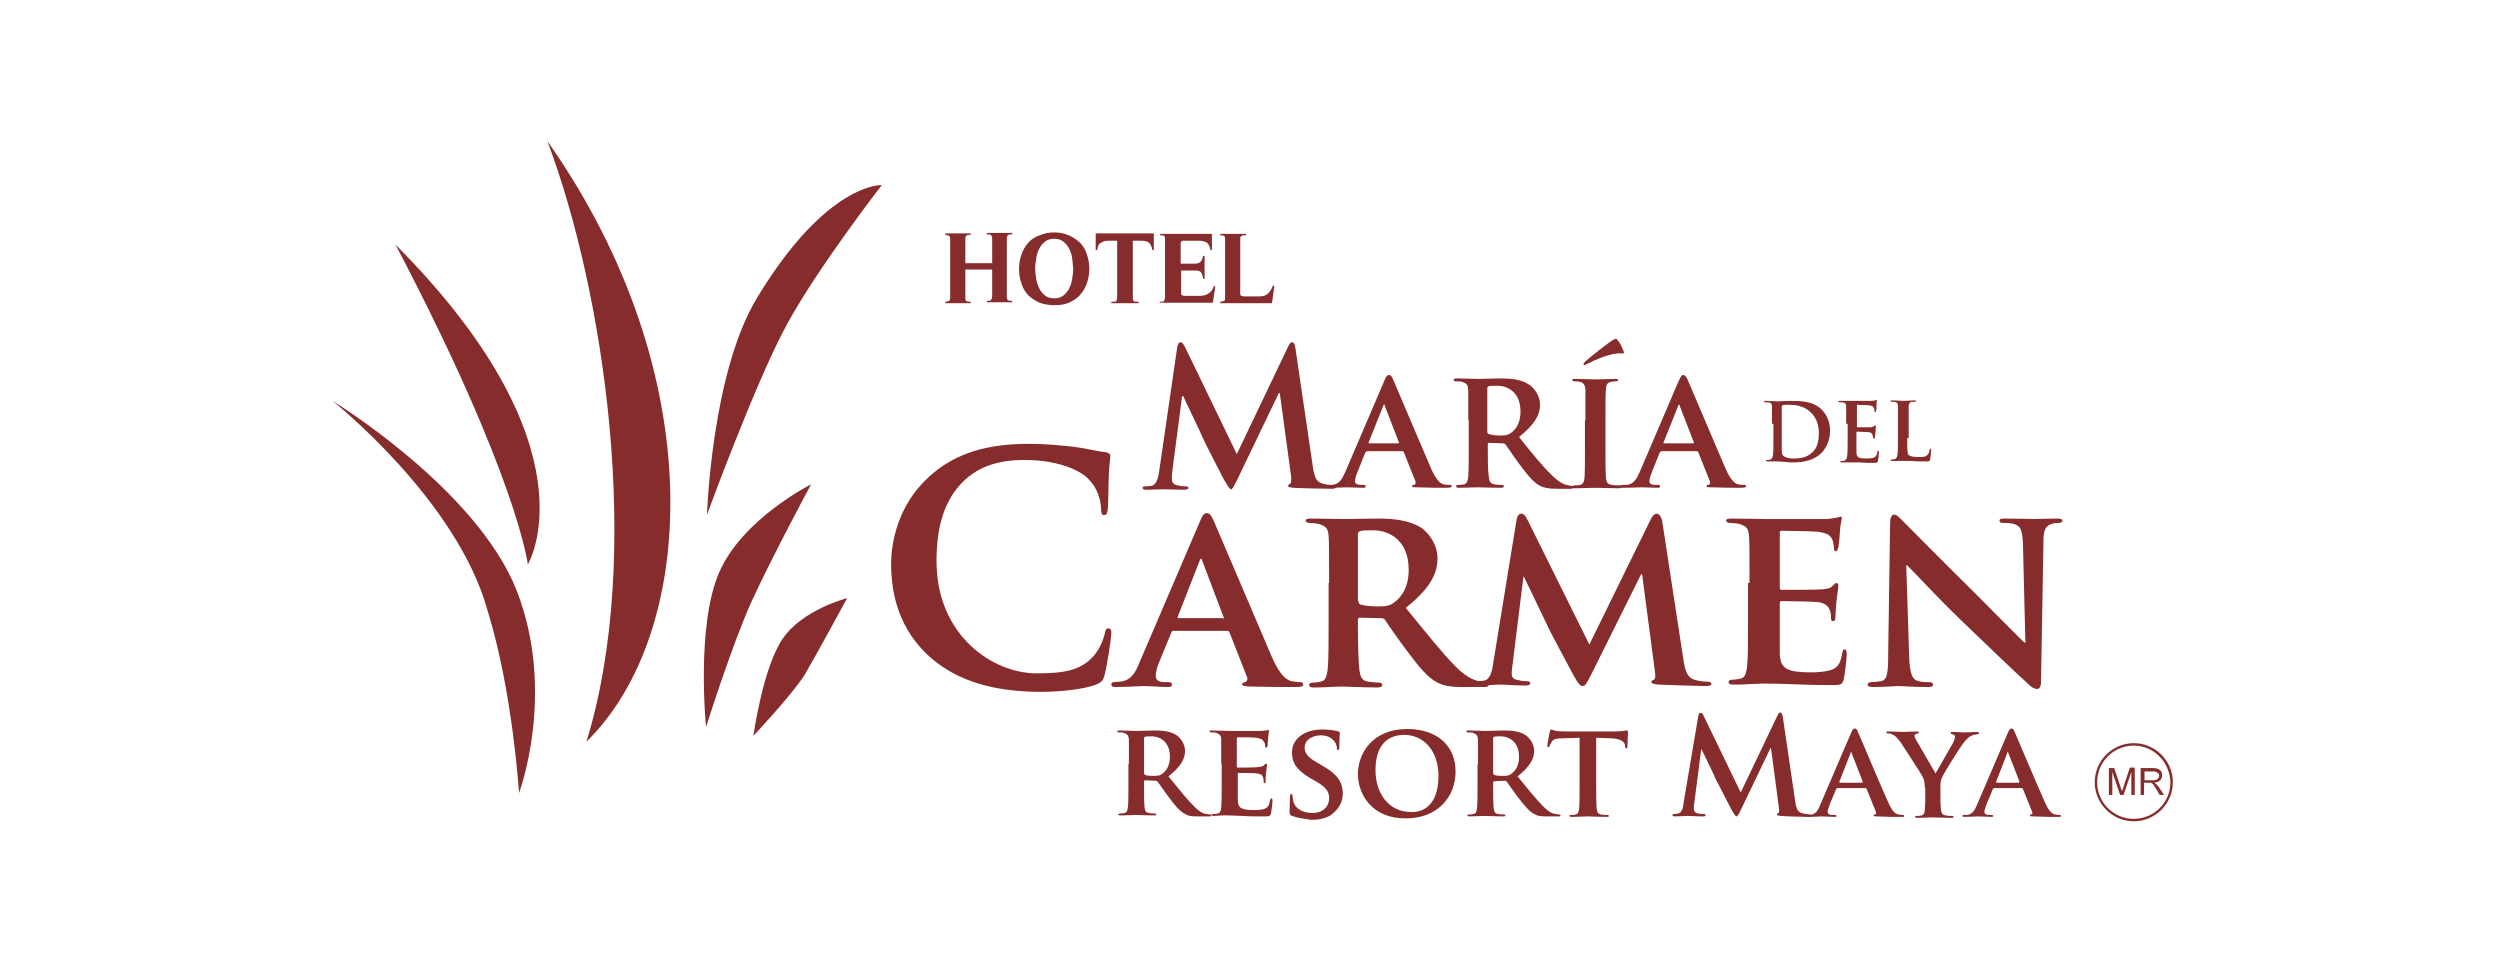 <?xml version="1.0" encoding="utf-8"?>
<!-- Generator: Adobe Illustrator 26.0.0, SVG Export Plug-In . SVG Version: 6.00 Build 0)  -->
<svg version="1.1" id="Capa_1" xmlns="http://www.w3.org/2000/svg" xmlns:xlink="http://www.w3.org/1999/xlink" x="0px" y="0px"
	 viewBox="0 0 512 200" style="enable-background:new 0 0 512 200;" xml:space="preserve">
<style type="text/css">
	.st0{fill:#862C2C;}
</style>
<g>
	<g>
		<path class="st0" d="M193.6,47.8h5.2v0.3c-0.2,0-0.3,0-0.5,0c-0.1,0-0.2,0.1-0.3,0.1c-0.1,0.1-0.1,0.1-0.2,0.2
			c0,0.1-0.1,0.3-0.1,0.5v5h5.5v-5c0-0.2,0-0.4-0.1-0.5c0-0.1-0.1-0.2-0.2-0.3c-0.1-0.1-0.2-0.1-0.3-0.1c-0.1,0-0.3,0-0.5,0v-0.3
			h5.2v0.3c-0.2,0-0.3,0-0.5,0c-0.1,0-0.2,0.1-0.3,0.1c-0.1,0.1-0.1,0.1-0.2,0.2c0,0.1-0.1,0.3-0.1,0.5v12c0,0.2,0,0.4,0.1,0.5
			c0,0.1,0.1,0.2,0.2,0.2c0.1,0.1,0.2,0.1,0.3,0.1c0.1,0,0.3,0,0.5,0v0.3h-5.2v-0.3c0.2,0,0.3,0,0.5,0c0.1,0,0.2,0,0.3-0.1
			c0.1-0.1,0.1-0.1,0.2-0.3c0-0.1,0.1-0.3,0.1-0.5v-5.5h-5.5V61c0,0.2,0,0.4,0.1,0.5c0.1,0.1,0.1,0.2,0.2,0.2c0.1,0,0.2,0.1,0.3,0.1
			c0.1,0,0.3,0,0.5,0v0.3h-5.2v-0.3c0.4,0,0.6-0.1,0.8-0.2c0.1-0.1,0.2-0.3,0.2-0.7V49c0-0.4-0.1-0.6-0.2-0.7
			c-0.2-0.1-0.4-0.1-0.8-0.2V47.8z"/>
		<path class="st0" d="M222.6,58c-0.3,0.9-0.8,1.7-1.4,2.4c-0.6,0.7-1.4,1.2-2.3,1.6c-0.9,0.4-1.9,0.5-3,0.5c-1.1,0-2.1-0.2-3-0.5
			c-0.9-0.4-1.6-0.9-2.3-1.5c-0.6-0.7-1.1-1.4-1.4-2.4c-0.3-0.9-0.5-1.9-0.5-3c0-1.1,0.2-2.1,0.5-3c0.3-0.9,0.8-1.7,1.4-2.4
			c0.6-0.7,1.4-1.2,2.3-1.5c0.9-0.4,1.9-0.6,3-0.6c1.1,0,2.1,0.2,3,0.6c0.9,0.4,1.6,0.9,2.3,1.5c0.6,0.7,1.1,1.4,1.4,2.4
			c0.3,0.9,0.5,1.9,0.5,3C223.1,56.1,222.9,57.1,222.6,58 M219.6,53c-0.1-0.7-0.3-1.4-0.6-2c-0.3-0.6-0.7-1.1-1.2-1.5
			c-0.5-0.4-1.1-0.6-1.9-0.6c-0.8,0-1.4,0.2-1.9,0.6c-0.5,0.4-0.9,0.9-1.2,1.5c-0.3,0.6-0.5,1.2-0.6,2c-0.1,0.7-0.2,1.4-0.2,2
			c0,0.6,0.1,1.3,0.2,2c0.1,0.7,0.3,1.3,0.6,2c0.3,0.6,0.7,1.1,1.2,1.5c0.5,0.4,1.1,0.6,1.9,0.6c0.8,0,1.4-0.2,1.9-0.6
			c0.5-0.4,0.9-0.9,1.2-1.5c0.3-0.6,0.5-1.3,0.6-2c0.1-0.7,0.2-1.4,0.2-2C219.7,54.4,219.7,53.7,219.6,53"/>
		<path class="st0" d="M233,62.1h-5.4v-0.3c0.2,0,0.3,0,0.5,0c0.1,0,0.3,0,0.4-0.1c0.1,0,0.2-0.1,0.2-0.3c0-0.1,0.1-0.3,0.1-0.5
			V49.3c-0.5,0-0.9,0-1.4,0c-0.5,0-0.9,0-1.2,0.1c-0.4,0.1-0.7,0.3-1,0.5c-0.3,0.3-0.4,0.7-0.5,1.3h-0.3l0-3.4h11.9l0,3.4h-0.3
			c-0.1-0.6-0.3-1-0.5-1.3c-0.3-0.3-0.6-0.5-0.9-0.5c-0.4-0.1-0.8-0.1-1.2-0.1c-0.4,0-0.9,0-1.4,0V61c0,0.2,0,0.4,0.1,0.5
			c0,0.1,0.1,0.2,0.2,0.2c0.1,0.1,0.2,0.1,0.4,0.1c0.1,0,0.3,0,0.5,0V62.1z"/>
		<path class="st0" d="M237.5,62.1v-0.3c0.2,0,0.3,0,0.5,0c0.1,0,0.2-0.1,0.3-0.1c0.1,0,0.1-0.1,0.2-0.3c0-0.1,0.1-0.3,0.1-0.5V49
			c0-0.4-0.1-0.6-0.2-0.7c-0.2-0.1-0.4-0.1-0.8-0.1v-0.3h10.6l0,3.3h-0.3c-0.1-0.7-0.4-1.2-0.7-1.5c-0.4-0.2-0.9-0.4-1.6-0.4h-3.1
			c-0.3,0-0.4,0-0.5,0.1c-0.1,0-0.2,0.2-0.2,0.5V54h2.8c0.6,0,1-0.1,1.3-0.4c0.2-0.2,0.4-0.7,0.5-1.2h0.3v4.7h-0.3
			c-0.1-0.6-0.2-1-0.4-1.3c-0.2-0.3-0.7-0.4-1.3-0.4h-2.8v4.6c0,0.3,0.1,0.5,0.3,0.5c0.2,0.1,0.4,0.1,0.7,0.1h2.8
			c0.8,0,1.4-0.2,1.8-0.5c0.5-0.3,0.9-0.8,1.1-1.5h0.3l-0.5,3.4H237.5z"/>
		<path class="st0" d="M261,58.5l-0.5,3.6h-10.6v-0.3c0.4,0,0.6-0.1,0.8-0.2c0.2-0.1,0.2-0.3,0.2-0.7V49c0-0.4-0.1-0.6-0.2-0.7
			c-0.2-0.1-0.4-0.1-0.8-0.1v-0.3h5.3v0.3c-0.2,0-0.4,0-0.5,0c-0.1,0-0.3,0-0.4,0.1c-0.1,0.1-0.2,0.1-0.2,0.2
			c-0.1,0.1-0.1,0.3-0.1,0.5v11.1c0,0.3,0.1,0.5,0.3,0.5c0.2,0.1,0.4,0.1,0.7,0.1h2.6c0.5,0,0.8,0,1.2-0.1c0.3-0.1,0.6-0.2,0.8-0.4
			c0.2-0.2,0.4-0.4,0.6-0.7c0.2-0.3,0.3-0.6,0.5-1H261z"/>
		<path class="st0" d="M112.1,28.9c11.5,30.4,19.8,84.8,8,123C142.8,129.7,145.8,76.7,112.1,28.9"/>
		<path class="st0" d="M81,50.1c41.5,41.7,27.1,65.5,27.1,65.5S106,97.7,81,50.1"/>
		<path class="st0" d="M68.1,82.1c0,0,25.6,20.3,31.8,43.1c5.1,16.5,6.4,37.2,6.4,37.2s7.7-20.5-0.5-41.5
			C97.6,100.1,68.1,82.1,68.1,82.1"/>
		<path class="st0" d="M144.8,105.4c0,0,0.9-29.1,10.3-44.5c14.3-23.6,25.5-23,25.5-23s-12.8,16.5-19.2,28.1
			C155,77.5,144.8,105.4,144.8,105.4"/>
		<path class="st0" d="M144.6,148.9c0,0-2.1-20.7,2.7-31.7c4.8-11,18.8-18,18.8-18s-7.9,14.7-12,23.6
			C150,131.7,144.6,148.9,144.6,148.9"/>
		<path class="st0" d="M154.3,150.7c0,0,1.9-13.9,6-19.9c4.1-6,13.2-8.3,13.2-8.3s-6.2,11.4-8.7,15.7
			C162.2,142.3,154.3,150.7,154.3,150.7"/>
		<path class="st0" d="M231.2,156.4c0-3.5,0-4.2,0-5c-0.1-0.8-0.3-1-1-1.3c-0.2-0.1-0.6-0.1-1-0.1c-0.2,0-0.4-0.1-0.4-0.2
			c0-0.2,0.2-0.2,0.5-0.2c1.3,0,2.8,0.1,3.3,0.1c0.8,0,3-0.1,3.8-0.1c1.5,0,3.3,0.1,4.6,1c0.7,0.5,1.7,1.7,1.7,3.2
			c0,1.7-1,3.3-3.4,5.2c2.1,2.6,3.9,4.8,5.3,6.2c1.4,1.4,2.2,1.5,2.6,1.5c0.2,0.1,0.4,0.1,0.6,0.1c0.2,0,0.3,0.1,0.3,0.2
			c0,0.2-0.2,0.2-0.5,0.2h-2.3c-1.4,0-2-0.1-2.6-0.5c-1-0.5-2-1.6-3.3-3.4c-1-1.3-2-2.8-2.3-3.2c-0.1-0.1-0.3-0.2-0.4-0.2l-2.2-0.1
			c-0.1,0-0.2,0.1-0.2,0.2v0.3c0,2.2,0,4,0.1,5c0.1,0.7,0.2,1.1,0.9,1.2c0.4,0.1,0.9,0.1,1.2,0.1c0.2,0,0.3,0.1,0.3,0.2
			c0,0.2-0.2,0.2-0.5,0.2c-1.4,0-3.4-0.1-3.8-0.1c-0.5,0-2,0.1-3,0.1c-0.3,0-0.5-0.1-0.5-0.2c0-0.1,0.1-0.2,0.4-0.2
			c0.4,0,0.6,0,0.9-0.1c0.5-0.1,0.6-0.5,0.7-1.2c0.1-1,0.1-2.8,0.1-5V156.4z M234.3,158.3c0,0.2,0.1,0.3,0.2,0.4
			c0.5,0.2,1.2,0.2,1.8,0.2c1,0,1.3-0.1,1.7-0.4c0.7-0.5,1.6-1.5,1.6-3.5c0-3.3-2.3-4.2-3.7-4.2c-0.6,0-1.2,0-1.4,0.1
			c-0.2,0.1-0.2,0.1-0.2,0.3V158.3z"/>
		<path class="st0" d="M250.1,156.4c0-3.5,0-4.2,0-5c0-0.8-0.3-1-1-1.3c-0.2-0.1-0.6-0.1-1-0.1c-0.2,0-0.4-0.1-0.4-0.2
			c0-0.2,0.2-0.2,0.5-0.2c1.3,0,2.8,0.1,3.5,0.1c0.8,0,6.1,0,6.6,0c0.4,0,0.8-0.1,1-0.1c0.1,0,0.3-0.1,0.4-0.1
			c0.1,0,0.2,0.1,0.2,0.2c0,0.2-0.1,0.4-0.2,1.5c0,0.2-0.1,1.3-0.1,1.5c0,0.1-0.1,0.4-0.3,0.4c-0.2,0-0.2-0.1-0.2-0.3
			c0-0.2,0-0.6-0.2-0.8c-0.2-0.4-0.4-0.7-1.6-0.9c-0.4-0.1-3.3-0.1-3.8-0.1c-0.1,0-0.2,0.1-0.2,0.2v5.8c0,0.1,0,0.2,0.2,0.2
			c0.5,0,3.7,0,4.2-0.1c0.6-0.1,0.9-0.1,1.2-0.4c0.2-0.2,0.3-0.3,0.4-0.3c0.1,0,0.2,0.1,0.2,0.2c0,0.1-0.1,0.5-0.2,1.7
			c-0.1,0.5-0.1,1.4-0.1,1.6c0,0.2,0,0.5-0.2,0.5c-0.2,0-0.2-0.1-0.2-0.2c0-0.2,0-0.6-0.1-0.9c-0.1-0.5-0.4-0.8-1.3-0.9
			c-0.4-0.1-3.2-0.1-3.8-0.1c-0.1,0-0.1,0.1-0.1,0.2v1.9c0,0.8,0,2.8,0,3.5c0,1.6,0.8,2,3.3,2c0.6,0,1.6,0,2.3-0.3
			c0.6-0.3,0.9-0.8,1-1.7c0.1-0.2,0.1-0.4,0.3-0.4c0.2,0,0.2,0.3,0.2,0.5c0,0.5-0.2,2.1-0.3,2.6c-0.2,0.6-0.4,0.6-1.3,0.6
			c-1.8,0-3.3,0-4.5-0.1c-1.2,0-2.1-0.1-2.8-0.1c-0.3,0-0.8,0-1.4,0c-0.6,0-1.2,0.1-1.7,0.1c-0.3,0-0.5-0.1-0.5-0.2
			c0-0.1,0.1-0.2,0.4-0.2c0.4,0,0.6,0,0.9-0.1c0.5-0.1,0.6-0.5,0.7-1.2c0.1-1,0.1-2.8,0.1-5V156.4z"/>
		<path class="st0" d="M264.6,167.1c-0.4-0.2-0.5-0.3-0.5-0.8c0-1.3,0.1-2.7,0.1-3.1c0-0.4,0.1-0.6,0.3-0.6c0.2,0,0.2,0.2,0.2,0.4
			c0,0.3,0.1,0.8,0.2,1.2c0.5,1.7,2.3,2.3,3.9,2.3c2.1,0,3.4-1.3,3.4-3c0-1-0.2-2-2.4-3.3l-1.4-0.8c-2.9-1.7-3.8-3.2-3.8-5.3
			c0-2.9,2.7-4.7,6.1-4.7c1.6,0,2.8,0.2,3.4,0.4c0.2,0.1,0.3,0.1,0.3,0.3c0,0.3-0.1,1-0.1,2.8c0,0.5-0.1,0.7-0.3,0.7
			c-0.2,0-0.2-0.1-0.2-0.4c0-0.2-0.1-0.9-0.6-1.5c-0.4-0.4-1.1-1.1-2.7-1.1c-1.7,0-3.3,0.9-3.3,2.5c0,1,0.4,1.9,2.6,3.1l1,0.6
			c3.2,1.8,4.2,3.5,4.2,5.7c0,1.7-0.7,3.1-2.4,4.4c-1.2,0.8-2.8,1-4,1C267.1,167.7,265.7,167.5,264.6,167.1"/>
		<path class="st0" d="M278.1,158.5c0-4,2.8-9.2,10.1-9.2c6.1,0,9.9,3.4,9.9,8.7c0,5.4-3.9,9.6-10.1,9.6
			C281,167.7,278.1,162.7,278.1,158.5 M294.6,158.9c0-5.2-3.1-8.4-7-8.4c-2.7,0-5.9,1.4-5.9,7.2c0,4.8,2.7,8.6,7.3,8.6
			C290.7,166.4,294.6,165.6,294.6,158.9"/>
		<path class="st0" d="M302.7,156.4c0-3.5,0-4.2,0-5c-0.1-0.8-0.3-1-1-1.3c-0.2-0.1-0.6-0.1-1-0.1c-0.2,0-0.4-0.1-0.4-0.2
			c0-0.2,0.2-0.2,0.5-0.2c1.3,0,2.8,0.1,3.3,0.1c0.8,0,3-0.1,3.8-0.1c1.5,0,3.3,0.1,4.6,1c0.7,0.5,1.7,1.7,1.7,3.2
			c0,1.7-1,3.3-3.4,5.2c2.1,2.6,3.9,4.8,5.3,6.2c1.4,1.4,2.2,1.5,2.6,1.5c0.2,0.1,0.4,0.1,0.6,0.1c0.2,0,0.3,0.1,0.3,0.2
			c0,0.2-0.2,0.2-0.5,0.2h-2.3c-1.3,0-2-0.1-2.6-0.5c-1-0.5-1.9-1.6-3.3-3.4c-1-1.3-2-2.8-2.3-3.2c-0.1-0.1-0.3-0.2-0.4-0.2L306,160
			c-0.1,0-0.2,0.1-0.2,0.2v0.3c0,2.2,0,4,0.1,5c0.1,0.7,0.2,1.1,0.9,1.2c0.4,0.1,0.9,0.1,1.2,0.1c0.2,0,0.3,0.1,0.3,0.2
			c0,0.2-0.2,0.2-0.5,0.2c-1.4,0-3.4-0.1-3.8-0.1c-0.5,0-2,0.1-3,0.1c-0.3,0-0.5-0.1-0.5-0.2c0-0.1,0.1-0.2,0.4-0.2
			c0.4,0,0.6,0,0.9-0.1c0.5-0.1,0.6-0.5,0.7-1.2c0.1-1,0.1-2.8,0.1-5V156.4z M305.8,158.3c0,0.2,0.1,0.3,0.2,0.4
			c0.5,0.2,1.2,0.2,1.8,0.2c1,0,1.3-0.1,1.7-0.4c0.7-0.5,1.6-1.5,1.6-3.5c0-3.3-2.3-4.2-3.7-4.2c-0.6,0-1.2,0-1.4,0.1
			c-0.2,0.1-0.2,0.1-0.2,0.3V158.3z"/>
		<path class="st0" d="M323.7,151.1l-3.6,0.1c-1.4,0-2,0.2-2.3,0.7c-0.2,0.3-0.4,0.6-0.4,0.8c-0.1,0.2-0.1,0.3-0.3,0.3
			c-0.2,0-0.2-0.1-0.2-0.4c0-0.4,0.5-2.6,0.5-2.8c0.1-0.3,0.1-0.4,0.3-0.4c0.2,0,0.4,0.2,1,0.3c0.7,0.1,1.6,0.1,2.4,0.1h9.8
			c0.8,0,1.3-0.1,1.6-0.1c0.4-0.1,0.6-0.1,0.7-0.1c0.2,0,0.2,0.1,0.2,0.5c0,0.5-0.1,2.2-0.1,2.8c0,0.2-0.1,0.4-0.2,0.4
			c-0.2,0-0.2-0.1-0.3-0.5l0-0.2c-0.1-0.6-0.7-1.3-2.9-1.4l-3-0.1v9.5c0,2.1,0,4,0.1,5c0.1,0.7,0.2,1.1,0.9,1.2
			c0.3,0.1,0.9,0.1,1.2,0.1c0.3,0,0.4,0.1,0.4,0.2c0,0.2-0.2,0.2-0.5,0.2c-1.6,0-3.2-0.1-3.9-0.1c-0.5,0-2.2,0.1-3.2,0.1
			c-0.3,0-0.5-0.1-0.5-0.2c0-0.1,0.1-0.2,0.4-0.2c0.4,0,0.7,0,0.9-0.1c0.5-0.1,0.6-0.5,0.7-1.2c0.1-1,0.1-2.8,0.1-5V151.1z"/>
		<path class="st0" d="M347.8,146.7c0.1-0.5,0.2-0.7,0.5-0.7c0.2,0,0.4,0.1,0.7,0.8l7.5,15.5l7.5-15.7c0.2-0.4,0.4-0.7,0.6-0.7
			c0.2,0,0.4,0.3,0.5,0.8l2.5,17c0.2,1.7,0.5,2.5,1.3,2.8c0.8,0.2,1.4,0.3,1.7,0.3c0.2,0,0.4,0,0.4,0.2c0,0.2-0.3,0.3-0.7,0.3
			c-0.7,0-4.5-0.1-5.6-0.2c-0.6-0.1-0.8-0.1-0.8-0.3c0-0.1,0.1-0.2,0.3-0.3c0.2-0.1,0.2-0.4,0.1-1.2l-1.6-12.1h-0.1l-6,12.5
			c-0.6,1.3-0.8,1.5-1,1.5c-0.2,0-0.5-0.6-1-1.4c-0.7-1.3-2.8-5.5-3.2-6.2c-0.2-0.6-1.9-4-2.9-6.1h-0.1l-1.4,10.9
			c-0.1,0.5-0.1,0.9-0.1,1.3c0,0.5,0.4,0.8,0.8,0.9c0.5,0.1,0.9,0.1,1.2,0.1c0.2,0,0.4,0.1,0.4,0.2c0,0.3-0.2,0.3-0.7,0.3
			c-1.2,0-2.4-0.1-2.9-0.1c-0.5,0-1.8,0.1-2.7,0.1c-0.3,0-0.5-0.1-0.5-0.3c0-0.1,0.2-0.2,0.4-0.2c0.2,0,0.4,0,0.8-0.1
			c0.8-0.2,1-1.2,1.1-2.2L347.8,146.7z"/>
		<path class="st0" d="M376.2,161.5c-0.1,0-0.2,0-0.2,0.2l-1.3,3.1c-0.2,0.6-0.4,1.2-0.4,1.4c0,0.4,0.2,0.7,1,0.7h0.4
			c0.3,0,0.4,0.1,0.4,0.2c0,0.2-0.1,0.2-0.4,0.2c-0.8,0-1.9-0.1-2.7-0.1c-0.2,0-1.5,0.1-2.8,0.1c-0.3,0-0.4-0.1-0.4-0.2
			c0-0.1,0.1-0.2,0.3-0.2c0.2,0,0.5,0,0.7,0c1.1-0.2,1.5-0.9,2-2.1l6.3-14.7c0.3-0.7,0.5-0.9,0.7-0.9c0.4,0,0.5,0.2,0.7,0.7
			c0.6,1.3,4.6,10.9,6.2,14.4c0.9,2.1,1.6,2.4,2.1,2.5c0.4,0.1,0.6,0.1,0.9,0.1c0.2,0,0.3,0.1,0.3,0.2c0,0.2-0.1,0.2-1,0.2
			c-0.9,0-2.6,0-4.6-0.1c-0.4,0-0.7,0-0.7-0.2c0-0.1,0.1-0.2,0.3-0.2c0.2,0,0.3-0.2,0.2-0.5l-1.9-4.7c-0.1-0.1-0.1-0.2-0.2-0.2
			H376.2z M381.4,160.2c0.1,0,0.1-0.1,0.1-0.1l-2.3-5.9c0-0.1-0.1-0.2-0.1-0.2c-0.1,0-0.1,0.1-0.1,0.2l-2.3,5.9c0,0.1,0,0.2,0.1,0.2
			H381.4z"/>
		<path class="st0" d="M394.2,161.3c0-1.3-0.2-1.8-0.6-2.5c-0.2-0.4-3.5-5.5-4.3-6.7c-0.6-0.8-1.1-1.4-1.6-1.6
			c-0.3-0.2-0.7-0.3-1-0.3c-0.2,0-0.4-0.1-0.4-0.2c0-0.2,0.2-0.2,0.5-0.2c0.4,0,2.2,0.1,3,0.1c0.5,0,1.7-0.1,2.8-0.1
			c0.2,0,0.4,0.1,0.4,0.2c0,0.2-0.2,0.2-0.6,0.3c-0.2,0.1-0.3,0.2-0.3,0.4c0,0.2,0.1,0.5,0.3,0.8c0.4,0.7,3.6,6.2,4,6.9
			c0.3-0.5,3.2-5.6,3.6-6.3c0.2-0.5,0.4-0.9,0.4-1.2c0-0.2-0.1-0.4-0.5-0.5c-0.2-0.1-0.4-0.1-0.4-0.3c0-0.2,0.1-0.2,0.4-0.2
			c0.8,0,1.7,0.1,2.4,0.1c0.5,0,2.1-0.1,2.6-0.1c0.3,0,0.4,0.1,0.4,0.2c0,0.2-0.2,0.3-0.5,0.3c-0.2,0-0.7,0.1-1.1,0.3
			c-0.5,0.2-0.7,0.5-1.3,1.1c-0.8,0.9-4.3,6.5-4.7,7.5c-0.4,0.9-0.3,1.6-0.3,2.3v1.9c0,0.4,0,1.3,0.1,2.3c0.1,0.7,0.3,1.1,1,1.2
			c0.4,0.1,0.9,0.1,1.2,0.1c0.3,0,0.4,0.1,0.4,0.2c0,0.2-0.2,0.2-0.5,0.2c-1.5,0-3.1-0.1-3.8-0.1c-0.6,0-2.2,0.1-3.1,0.1
			c-0.3,0-0.5-0.1-0.5-0.2c0-0.1,0.1-0.2,0.4-0.2c0.3,0,0.6,0,0.9-0.1c0.5-0.1,0.7-0.5,0.7-1.2c0.1-1,0.1-2,0.1-2.3V161.3z"/>
		<path class="st0" d="M408.3,161.5c-0.1,0-0.2,0-0.2,0.2l-1.3,3.1c-0.2,0.6-0.4,1.2-0.4,1.4c0,0.4,0.2,0.7,1,0.7h0.4
			c0.3,0,0.4,0.1,0.4,0.2c0,0.2-0.1,0.2-0.4,0.2c-0.8,0-1.9-0.1-2.7-0.1c-0.3,0-1.5,0.1-2.8,0.1c-0.3,0-0.4-0.1-0.4-0.2
			c0-0.1,0.1-0.2,0.3-0.2c0.2,0,0.5,0,0.7,0c1.1-0.2,1.5-0.9,2-2.1l6.3-14.7c0.3-0.7,0.5-0.9,0.7-0.9c0.4,0,0.5,0.2,0.7,0.7
			c0.6,1.3,4.6,10.9,6.2,14.4c0.9,2.1,1.6,2.4,2.1,2.5c0.4,0.1,0.6,0.1,0.9,0.1c0.2,0,0.3,0.1,0.3,0.2c0,0.2-0.1,0.2-1,0.2
			c-0.9,0-2.6,0-4.7-0.1c-0.4,0-0.7,0-0.7-0.2c0-0.1,0.1-0.2,0.3-0.2c0.2,0,0.3-0.2,0.2-0.5l-1.9-4.7c-0.1-0.1-0.1-0.2-0.2-0.2
			H408.3z M413.5,160.2c0.1,0,0.1-0.1,0.1-0.1l-2.3-5.9c0-0.1-0.1-0.2-0.1-0.2c-0.1,0-0.1,0.1-0.1,0.2l-2.3,5.9c0,0.1,0,0.2,0.1,0.2
			H413.5z"/>
		<path class="st0" d="M190.5,134.6c-6.3-5.6-8-12.8-8-19.1c0-4.4,1.4-12,7.6-17.7c4.6-4.3,10.8-6.9,20.4-6.9c4,0,6.4,0.3,9.4,0.6
			c2.5,0.3,4.5,0.9,6.5,1.1c0.7,0.1,1,0.4,1,0.8c0,0.5-0.2,1.3-0.3,3.6c-0.1,2.1-0.1,5.7-0.2,7c-0.1,1-0.2,1.5-0.8,1.5
			c-0.5,0-0.6-0.5-0.6-1.4c-0.1-2-0.9-4.3-2.5-5.9c-2.1-2.3-7.2-4-13.1-4c-5.6,0-9.3,1.4-12.2,4c-4.7,4.3-5.9,10.5-5.9,16.7
			c0,15.4,11.7,23,20.4,23c5.8,0,9.2-0.6,11.8-3.6c1.1-1.2,1.9-3.1,2.2-4.3c0.2-1,0.3-1.3,0.8-1.3c0.5,0,0.6,0.4,0.6,1
			c0,0.8-0.8,6.4-1.4,8.6c-0.3,1.1-0.6,1.4-1.7,1.9c-2.6,1-7.5,1.5-11.6,1.5C203.8,141.6,196.3,139.7,190.5,134.6"/>
		<path class="st0" d="M240.3,129.2c-0.3,0-0.3,0.1-0.4,0.3l-2.5,6.1c-0.5,1.1-0.7,2.3-0.7,2.8c0,0.8,0.4,1.3,1.9,1.3h0.7
			c0.6,0,0.7,0.2,0.7,0.5c0,0.4-0.3,0.5-0.7,0.5c-1.6,0-3.7-0.2-5.3-0.2c-0.5,0-3,0.2-5.5,0.2c-0.6,0-0.9-0.1-0.9-0.5
			c0-0.3,0.2-0.5,0.5-0.5c0.4,0,1-0.1,1.4-0.1c2.1-0.3,3-1.7,3.9-4l12.3-28.7c0.5-1.3,0.9-1.8,1.4-1.8c0.7,0,0.9,0.4,1.4,1.4
			c1.1,2.5,9,21.1,12,28.1c1.8,4.1,3.2,4.7,4,4.9c0.7,0.1,1.2,0.2,1.8,0.2c0.4,0,0.6,0.2,0.6,0.5c0,0.4-0.3,0.5-2,0.5
			c-1.7,0-5.1,0-9.1-0.1c-0.9-0.1-1.4-0.1-1.4-0.4c0-0.3,0.1-0.4,0.6-0.5c0.3-0.1,0.6-0.5,0.4-1l-3.6-9.2c-0.1-0.3-0.3-0.3-0.5-0.3
			H240.3z M250.4,126.7c0.2,0,0.3-0.1,0.2-0.3l-4.4-11.6c0-0.2-0.1-0.4-0.2-0.4c-0.2,0-0.2,0.3-0.3,0.4l-4.5,11.5
			c-0.1,0.2,0,0.3,0.2,0.3H250.4z"/>
		<path class="st0" d="M272.2,119.4c0-6.9,0-8.2-0.1-9.6c-0.1-1.6-0.5-2-2-2.5c-0.4-0.1-1.2-0.2-1.9-0.2c-0.5,0-0.8-0.2-0.8-0.5
			c0-0.3,0.4-0.4,1.1-0.4c2.5,0,5.5,0.1,6.4,0.1c1.6,0,5.9-0.1,7.3-0.1c3,0,6.4,0.3,8.9,1.9c1.3,0.9,3.3,3.2,3.3,6.3
			c0,3.4-1.9,6.4-6.5,10.1c4.2,5.1,7.5,9.3,10.3,12.1c2.6,2.6,4.3,2.8,5,3c0.5,0.1,0.7,0.1,1.1,0.1c0.4,0,0.6,0.3,0.6,0.5
			c0,0.4-0.3,0.5-0.9,0.5h-4.5c-2.6,0-3.9-0.3-5.1-0.9c-2-1-3.8-3.2-6.4-6.7c-1.9-2.5-3.9-5.5-4.4-6.2c-0.3-0.3-0.5-0.3-0.9-0.3
			l-4.2-0.1c-0.2,0-0.4,0.1-0.4,0.4v0.6c0,4.2,0.1,7.8,0.3,9.7c0.2,1.3,0.4,2.2,1.8,2.4c0.7,0.1,1.7,0.2,2.3,0.2
			c0.4,0,0.6,0.3,0.6,0.5c0,0.3-0.4,0.5-1,0.5c-2.7,0-6.6-0.2-7.3-0.2c-0.9,0-3.9,0.2-5.8,0.2c-0.6,0-0.9-0.2-0.9-0.5
			c0-0.2,0.2-0.5,0.7-0.5c0.7,0,1.2-0.1,1.7-0.2c1-0.2,1.2-1.1,1.4-2.4c0.2-1.9,0.2-5.5,0.2-9.7V119.4z M278.2,123
			c0,0.5,0.1,0.6,0.4,0.8c1,0.3,2.4,0.4,3.6,0.4c1.9,0,2.5-0.2,3.3-0.8c1.4-1,3-3,3-6.7c0-6.4-4.4-8.1-7.2-8.1c-1.2,0-2.3,0-2.8,0.2
			c-0.3,0.1-0.4,0.3-0.4,0.6V123z"/>
		<path class="st0" d="M310.6,106.4c0.1-0.7,0.5-1.2,0.9-1.2c0.5,0,0.8,0.2,1.4,1.4l12.6,25.4l12.6-25.7c0.4-0.8,0.8-1.1,1.2-1.1
			c0.4,0,0.9,0.5,1.1,1.4l4.3,28.1c0.4,2.8,0.9,4.1,2.3,4.5c1.3,0.4,2.1,0.4,2.7,0.4c0.4,0,0.8,0.2,0.8,0.4c0,0.4-0.5,0.5-1.2,0.5
			c-1.2,0-7.9-0.2-9.7-0.3c-1.1-0.1-1.4-0.3-1.4-0.5c0-0.2,0.2-0.4,0.5-0.5c0.3-0.1,0.4-0.6,0.2-1.9l-2.6-19.7h-0.2l-10.1,20.3
			c-1.1,2.1-1.3,2.6-1.9,2.6c-0.6,0-1.1-0.9-1.9-2.3c-1.1-2.1-4.9-9.1-5.4-10.3c-0.4-0.9-3.2-6.6-4.7-9.8H312l-2.2,17.8
			c-0.1,0.8-0.2,1.4-0.2,2.1c0,0.9,0.6,1.2,1.4,1.3c0.8,0.2,1.2,0.2,1.7,0.2s0.7,0.2,0.7,0.4c0,0.4-0.4,0.5-1.1,0.5
			c-2,0-4.1-0.2-5-0.2c-0.9,0-3.2,0.2-4.7,0.2c-0.5,0-0.9-0.1-0.9-0.5c0-0.2,0.3-0.4,0.8-0.4c0.4,0,0.7,0,1.4-0.1
			c1.3-0.2,1.7-2,1.9-3.5L310.6,106.4z"/>
		<path class="st0" d="M358.3,119.4c0-6.9,0-8.2-0.1-9.6c-0.1-1.6-0.5-2-2-2.5c-0.4-0.1-1.2-0.2-1.9-0.2c-0.5,0-0.8-0.2-0.8-0.5
			c0-0.3,0.4-0.4,1.1-0.4c2.5,0,5.5,0.1,6.8,0.1c1.5,0,11.9,0,12.8,0c0.9-0.1,1.6-0.2,2-0.3c0.3,0,0.5-0.2,0.7-0.2
			c0.3,0,0.3,0.2,0.3,0.4c0,0.3-0.3,0.9-0.4,2.9c0,0.5-0.2,2.5-0.3,3c-0.1,0.2-0.2,0.8-0.5,0.8c-0.3,0-0.4-0.2-0.4-0.6
			c0-0.3-0.1-1.1-0.3-1.7c-0.4-0.8-0.7-1.4-3.1-1.7c-0.8-0.1-6.4-0.2-7.4-0.2c-0.2,0-0.3,0.2-0.3,0.4v11.2c0,0.3,0.1,0.5,0.3,0.5
			c1.1,0,7.2,0,8.3-0.1c1.1-0.1,1.8-0.2,2.2-0.7c0.4-0.3,0.5-0.6,0.8-0.6c0.2,0,0.4,0.2,0.4,0.5c0,0.3-0.1,1-0.4,3.3
			c-0.1,0.9-0.2,2.7-0.2,3c0,0.4,0,1-0.5,1c-0.3,0-0.4-0.2-0.4-0.4c0-0.5,0-1.1-0.2-1.7c-0.3-0.9-0.9-1.6-2.6-1.8
			c-0.9-0.1-6.2-0.2-7.4-0.2c-0.2,0-0.3,0.2-0.3,0.5v3.6c0,1.6,0,5.4,0,6.7c0.1,3.1,1.6,3.8,6.4,3.8c1.2,0,3.2-0.1,4.4-0.6
			c1.2-0.5,1.7-1.5,2-3.4c0.1-0.5,0.2-0.7,0.5-0.7c0.4,0,0.4,0.6,0.4,1.1c0,1-0.4,4.1-0.6,5c-0.3,1.2-0.7,1.2-2.5,1.2
			c-3.5,0-6.4-0.1-8.7-0.2c-2.3-0.1-4.1-0.1-5.5-0.1c-0.5,0-1.5,0.1-2.7,0.1c-1.1,0.1-2.3,0.1-3.3,0.1c-0.6,0-0.9-0.2-0.9-0.5
			c0-0.2,0.2-0.5,0.7-0.5c0.7,0,1.2-0.1,1.7-0.2c1-0.2,1.2-1.1,1.4-2.4c0.2-1.9,0.2-5.5,0.2-9.7V119.4z"/>
		<path class="st0" d="M391,134.5c0.1,3.5,0.7,4.6,1.6,4.9c0.8,0.3,1.7,0.3,2.5,0.3c0.5,0,0.8,0.2,0.8,0.5c0,0.4-0.4,0.5-1.1,0.5
			c-3.1,0-5.2-0.2-6.1-0.2c-0.4,0-2.7,0.2-5.1,0.2c-0.6,0-1.1-0.1-1.1-0.5c0-0.3,0.3-0.5,0.7-0.5c0.6,0,1.5-0.1,2.1-0.2
			c1.2-0.3,1.4-1.6,1.4-5.5l0.4-27c0-0.9,0.3-1.6,0.8-1.6c0.6,0,1.2,0.7,2,1.5c0.6,0.6,7.7,7.8,14.5,14.5c3.2,3.2,9.5,9.6,10.2,10.2
			h0.2l-0.5-20.2c-0.1-2.8-0.5-3.6-1.6-4c-0.7-0.3-1.8-0.3-2.5-0.3c-0.6,0-0.7-0.2-0.7-0.5c0-0.4,0.5-0.4,1.2-0.4c2.5,0,5,0.1,6,0.1
			c0.5,0,2.3-0.1,4.6-0.1c0.6,0,1.1,0.1,1.1,0.4c0,0.3-0.3,0.5-0.8,0.5c-0.5,0-0.9,0-1.4,0.2c-1.3,0.4-1.7,1.2-1.7,3.7l-0.5,28.7
			c0,1-0.4,1.4-0.7,1.4c-0.8,0-1.4-0.5-1.9-1c-3-2.7-8.8-8.3-13.8-13.1c-5.1-4.9-10.1-10.4-11-11.2h-0.2L391,134.5z"/>
		<path class="st0" d="M241.1,71.1c0.1-0.6,0.3-1,0.7-1c0.3,0,0.5,0.2,1,1.2l10.5,21.7l10.5-22c0.3-0.6,0.5-0.9,0.8-0.9
			c0.4,0,0.6,0.4,0.7,1.2l3.5,23.8c0.3,2.4,0.7,3.5,1.9,3.9c1.1,0.3,1.9,0.4,2.4,0.4c0.3,0,0.6,0,0.6,0.3c0,0.3-0.5,0.4-1,0.4
			c-1,0-6.3-0.1-7.8-0.2c-0.9-0.1-1.1-0.2-1.1-0.4c0-0.2,0.2-0.3,0.4-0.4c0.2-0.1,0.3-0.6,0.2-1.7l-2.3-16.9h-0.2l-8.4,17.5
			c-0.9,1.8-1.1,2.2-1.4,2.2c-0.3,0-0.7-0.8-1.4-1.9c-0.9-1.8-4-7.7-4.4-8.7c-0.3-0.8-2.7-5.7-4-8.5h-0.2l-2,15.3
			c-0.1,0.7-0.1,1.2-0.1,1.8c0,0.7,0.5,1.1,1.2,1.2c0.7,0.2,1.2,0.2,1.6,0.2c0.3,0,0.6,0.1,0.6,0.3c0,0.3-0.4,0.4-0.9,0.4
			c-1.6,0-3.3-0.1-4-0.1c-0.7,0-2.6,0.1-3.8,0.1c-0.4,0-0.7-0.1-0.7-0.4c0-0.2,0.2-0.3,0.6-0.3c0.3,0,0.6,0,1.2-0.1
			c1.1-0.2,1.4-1.7,1.6-3L241.1,71.1z"/>
		<path class="st0" d="M279.9,92.5c-0.2,0-0.2,0-0.3,0.2l-1.6,4c-0.3,0.7-0.5,1.5-0.5,1.8c0,0.5,0.3,0.8,1.2,0.8h0.5
			c0.4,0,0.5,0.1,0.5,0.3c0,0.2-0.2,0.3-0.5,0.3c-1,0-2.5-0.1-3.4-0.1c-0.3,0-2,0.1-3.6,0.1c-0.4,0-0.6-0.1-0.6-0.3
			c0-0.2,0.1-0.3,0.4-0.3c0.3,0,0.6,0,0.9,0c1.4-0.2,1.9-1.1,2.6-2.6l8-18.7c0.3-0.8,0.6-1.2,0.9-1.2c0.5,0,0.6,0.3,0.9,0.9
			c0.7,1.6,5.9,13.8,7.8,18.3c1.2,2.7,2.1,3.1,2.6,3.2c0.4,0.1,0.8,0.1,1.2,0.1c0.3,0,0.4,0.1,0.4,0.3c0,0.2-0.2,0.3-1.3,0.3
			c-1.1,0-3.3,0-5.9-0.1c-0.6,0-0.9,0-0.9-0.2c0-0.2,0.1-0.3,0.4-0.3c0.2,0,0.4-0.3,0.3-0.7l-2.4-6c-0.1-0.2-0.2-0.2-0.3-0.2H279.9z
			 M286.4,90.8c0.1,0,0.2-0.1,0.1-0.2l-2.9-7.5c0-0.1-0.1-0.3-0.1-0.3c-0.1,0-0.1,0.2-0.2,0.3l-3,7.5c-0.1,0.1,0,0.2,0.1,0.2H286.4z
			"/>
		<path class="st0" d="M300.7,86.1c0-4.5,0-5.4,0-6.3c-0.1-1-0.3-1.3-1.3-1.6c-0.2-0.1-0.8-0.1-1.2-0.1c-0.3,0-0.5-0.1-0.5-0.3
			c0-0.2,0.2-0.3,0.7-0.3c1.6,0,3.6,0.1,4.2,0.1c1.1,0,3.8-0.1,4.8-0.1c2,0,4.2,0.2,5.8,1.3c0.9,0.6,2.2,2.1,2.2,4.1
			c0,2.2-1.3,4.2-4.3,6.6c2.7,3.4,4.9,6.1,6.8,7.9c1.7,1.7,2.8,1.9,3.3,2c0.3,0.1,0.5,0.1,0.7,0.1c0.2,0,0.4,0.2,0.4,0.3
			c0,0.2-0.2,0.3-0.6,0.3h-2.9c-1.7,0-2.6-0.2-3.4-0.6c-1.3-0.7-2.5-2.1-4.2-4.4c-1.2-1.6-2.5-3.6-2.9-4.1c-0.2-0.2-0.4-0.2-0.6-0.2
			l-2.8-0.1c-0.1,0-0.2,0.1-0.2,0.2v0.4c0,2.8,0,5.1,0.2,6.3c0.1,0.9,0.2,1.4,1.2,1.6c0.5,0.1,1.1,0.1,1.5,0.1
			c0.2,0,0.4,0.2,0.4,0.3c0,0.2-0.2,0.3-0.6,0.3c-1.8,0-4.3-0.1-4.8-0.1c-0.6,0-2.6,0.1-3.8,0.1c-0.4,0-0.6-0.1-0.6-0.3
			c0-0.1,0.1-0.3,0.5-0.3c0.4,0,0.8,0,1.1-0.1c0.6-0.1,0.8-0.7,0.9-1.6c0.1-1.3,0.1-3.6,0.1-6.3V86.1z M304.6,88.4
			c0,0.3,0.1,0.4,0.3,0.5c0.7,0.2,1.6,0.3,2.3,0.3c1.2,0,1.6-0.1,2.2-0.5c1-0.7,2-2,2-4.4c0-4.2-2.9-5.3-4.7-5.3
			c-0.8,0-1.5,0-1.8,0.1c-0.2,0.1-0.3,0.2-0.3,0.4V88.4z"/>
		<path class="st0" d="M324.7,86.1c0-4.5,0-5.4,0-6.3c-0.1-1-0.4-1.4-1.1-1.6c-0.4-0.1-0.7-0.1-1.1-0.1c-0.3,0-0.5-0.1-0.5-0.3
			c0-0.2,0.2-0.2,0.7-0.2c1.2,0,3.2,0.1,4.1,0.1c0.8,0,2.8-0.1,4-0.1c0.4,0,0.6,0.1,0.6,0.2c0,0.3-0.2,0.3-0.5,0.3
			c-0.3,0-0.6,0-0.9,0.1c-0.8,0.1-1.1,0.6-1.1,1.6c-0.1,0.9-0.1,1.8-0.1,6.3v5.3c0,2.9,0,5.2,0.1,6.5c0.1,0.8,0.3,1.3,1.2,1.4
			c0.4,0.1,1.1,0.1,1.6,0.1c0.4,0,0.5,0.2,0.5,0.3c0,0.2-0.2,0.3-0.6,0.3c-2,0-4.1-0.1-5-0.1c-0.7,0-2.8,0.1-4,0.1
			c-0.4,0-0.6-0.1-0.6-0.3c0-0.1,0.1-0.3,0.5-0.3c0.5,0,0.8,0,1.1-0.1c0.6-0.1,0.8-0.6,0.9-1.4c0.1-1.2,0.1-3.6,0.1-6.5V86.1z
			 M332.5,71.9c0.2,0.4,0,0.5-0.2,0.5c-0.2,0-0.5-0.1-1.2,0c-1.9,0.2-4.7,1.4-6,2.1c-0.3,0.1-0.5,0.3-0.6,0.3
			c-0.1,0-0.2-0.1-0.2-0.2c0-0.1,0.1-0.3,0.3-0.5c1.4-1.3,5.1-4.1,5.6-4.4c0.4-0.2,0.6-0.3,0.7-0.3c0.2,0,0.3,0.1,0.5,0.4
			C331.8,70.3,332.1,70.9,332.5,71.9"/>
		<path class="st0" d="M340.2,92.5c-0.2,0-0.2,0-0.3,0.2l-1.6,4c-0.3,0.7-0.5,1.5-0.5,1.8c0,0.5,0.3,0.8,1.2,0.8h0.5
			c0.4,0,0.5,0.1,0.5,0.3c0,0.2-0.2,0.3-0.5,0.3c-1,0-2.5-0.1-3.4-0.1c-0.3,0-2,0.1-3.6,0.1c-0.4,0-0.6-0.1-0.6-0.3
			c0-0.2,0.1-0.3,0.4-0.3c0.3,0,0.6,0,0.9,0c1.4-0.2,1.9-1.1,2.6-2.6l8-18.7c0.4-0.8,0.6-1.2,0.9-1.2c0.4,0,0.6,0.3,0.9,0.9
			c0.7,1.6,5.9,13.8,7.8,18.3c1.2,2.7,2.1,3.1,2.6,3.2c0.4,0.1,0.8,0.1,1.2,0.1c0.3,0,0.4,0.1,0.4,0.3c0,0.2-0.2,0.3-1.3,0.3
			c-1.1,0-3.3,0-5.9-0.1c-0.6,0-0.9,0-0.9-0.2c0-0.2,0.1-0.3,0.4-0.3c0.2,0,0.4-0.3,0.3-0.7l-2.4-6c-0.1-0.2-0.2-0.2-0.3-0.2H340.2z
			 M346.8,90.8c0.1,0,0.2-0.1,0.1-0.2l-2.9-7.5c0-0.1-0.1-0.3-0.1-0.3c-0.1,0-0.1,0.2-0.2,0.3l-3,7.5c-0.1,0.1,0,0.2,0.1,0.2H346.8z
			"/>
		<path class="st0" d="M362.9,86.8c0-2.5,0-3,0-3.5c0-0.6-0.2-0.8-0.7-0.9c-0.1,0-0.4,0-0.6,0c-0.2,0-0.3,0-0.3-0.2
			c0-0.1,0.1-0.1,0.4-0.1c0.9,0,1.9,0.1,2.4,0.1c0.5,0,1.6-0.1,2.5-0.1c2.1,0,4.8,0,6.6,1.9c0.8,0.9,1.6,2.2,1.6,4.2
			c0,2.1-0.9,3.7-1.8,4.6c-0.8,0.8-2.5,1.9-5.5,1.9c-0.6,0-1.3,0-1.9-0.1c-0.6,0-1.2-0.1-1.6-0.1c-0.2,0-0.5,0-0.9,0
			c-0.4,0-0.8,0-1.1,0c-0.2,0-0.3,0-0.3-0.2c0-0.1,0.1-0.1,0.3-0.1c0.2,0,0.4,0,0.6-0.1c0.3-0.1,0.4-0.4,0.5-0.9
			c0.1-0.7,0.1-2,0.1-3.5V86.8z M364.9,88.6c0,1.7,0,3,0,3.3c0,0.4,0,1.1,0.2,1.3c0.2,0.3,0.9,0.7,2.2,0.7c1.7,0,2.8-0.3,3.8-1.2
			c1.1-0.9,1.4-2.4,1.4-4.1c0-2.1-0.9-3.4-1.6-4.1c-1.5-1.5-3.4-1.6-4.7-1.6c-0.3,0-0.9,0-1.1,0.1c-0.2,0.1-0.2,0.1-0.2,0.3
			c0,0.6,0,2,0,3.3V88.6z"/>
		<path class="st0" d="M378.1,86.8c0-2.5,0-3,0-3.5c0-0.6-0.2-0.8-0.7-0.9c-0.1,0-0.4,0-0.6,0c-0.2,0-0.3,0-0.3-0.2
			c0-0.1,0.1-0.1,0.4-0.1c0.4,0,0.9,0,1.3,0c0.4,0,0.8,0,1,0c0.5,0,3.8,0,4.1,0c0.3,0,0.6-0.1,0.7-0.1c0.1,0,0.2-0.1,0.3-0.1
			c0.1,0,0.1,0.1,0.1,0.1c0,0.1-0.1,0.3-0.1,1.1c0,0.2,0,0.9-0.1,1.1c0,0.1,0,0.2-0.2,0.2c-0.1,0-0.1-0.1-0.1-0.2
			c0-0.1,0-0.4-0.1-0.6c-0.1-0.3-0.3-0.5-1.1-0.6c-0.3,0-2-0.1-2.3-0.1c-0.1,0-0.1,0-0.1,0.2v4.2c0,0.1,0,0.2,0.1,0.2
			c0.4,0,2.3,0,2.6,0c0.4,0,0.6-0.1,0.8-0.2c0.1-0.1,0.2-0.2,0.3-0.2c0.1,0,0.1,0,0.1,0.1c0,0.1-0.1,0.4-0.1,1.2
			c0,0.3-0.1,1-0.1,1.1c0,0.1,0,0.3-0.2,0.3c-0.1,0-0.2-0.1-0.2-0.1c0-0.2,0-0.4-0.1-0.6c-0.1-0.3-0.3-0.6-0.9-0.6
			c-0.3,0-1.9-0.1-2.3-0.1c-0.1,0-0.1,0.1-0.1,0.2v1.3c0,0.6,0,2.1,0,2.6c0,1.1,0.3,1.4,2,1.4c0.4,0,1.1,0,1.6-0.2
			c0.4-0.2,0.6-0.5,0.7-1.2c0-0.2,0.1-0.2,0.2-0.2s0.1,0.1,0.1,0.3c0,0.4-0.1,1.5-0.2,1.8c-0.1,0.4-0.3,0.4-0.9,0.4
			c-1.2,0-2.1,0-2.8-0.1c-0.7,0-1.2,0-1.7,0c-0.2,0-0.5,0-0.9,0c-0.4,0-0.8,0-1.1,0c-0.2,0-0.3,0-0.3-0.2c0-0.1,0.1-0.1,0.3-0.1
			c0.2,0,0.5,0,0.6-0.1c0.3-0.1,0.4-0.4,0.5-0.9c0.1-0.7,0.1-2,0.1-3.5V86.8z"/>
		<path class="st0" d="M390.6,89.7c0,2.1,0,3.3,0.3,3.5c0.3,0.2,0.7,0.4,2,0.4c0.9,0,1.5,0,1.9-0.5c0.2-0.2,0.4-0.7,0.4-1
			c0-0.1,0-0.2,0.2-0.2c0.1,0,0.1,0.1,0.1,0.3c0,0.2-0.1,1.4-0.2,1.9c-0.1,0.4-0.2,0.4-1,0.4c-1.2,0-2,0-2.8-0.1c-0.7,0-1.3,0-2,0
			c-0.2,0-0.6,0-0.9,0c-0.4,0-0.8,0-1.1,0c-0.2,0-0.3,0-0.3-0.2c0-0.1,0.1-0.1,0.3-0.1c0.2,0,0.4,0,0.6-0.1c0.3-0.1,0.4-0.4,0.5-0.9
			c0.1-0.7,0.1-2,0.1-3.5v-2.9c0-2.5,0-3,0-3.5c0-0.6-0.2-0.8-0.7-0.9c-0.1,0-0.3,0-0.5,0c-0.2,0-0.3,0-0.3-0.2
			c0-0.1,0.1-0.1,0.4-0.1c0.8,0,1.8,0.1,2.3,0.1c0.4,0,1.6-0.1,2.2-0.1c0.2,0,0.3,0,0.3,0.1c0,0.1-0.1,0.2-0.3,0.2
			c-0.2,0-0.4,0-0.6,0c-0.4,0.1-0.6,0.4-0.6,0.9c0,0.5,0,1,0,3.5V89.7z"/>
		<path class="st0" d="M431.9,162.9v-5.6h1.1l1.3,3.9c0.1,0.4,0.2,0.6,0.3,0.8c0.1-0.2,0.2-0.5,0.3-0.9l1.3-3.9h1v5.6h-0.7v-4.7
			l-1.6,4.7h-0.7l-1.6-4.7v4.7H431.9z"/>
		<path class="st0" d="M438.4,162.9v-5.6h2.5c0.5,0,0.9,0.1,1.1,0.2c0.3,0.1,0.5,0.3,0.6,0.5c0.2,0.3,0.2,0.5,0.2,0.8
			c0,0.4-0.1,0.7-0.4,1c-0.3,0.3-0.7,0.4-1.2,0.5c0.2,0.1,0.3,0.2,0.4,0.3c0.2,0.2,0.4,0.4,0.6,0.7l1,1.5h-0.9l-0.7-1.2
			c-0.2-0.3-0.4-0.6-0.5-0.8c-0.1-0.2-0.3-0.3-0.4-0.4c-0.1-0.1-0.2-0.1-0.3-0.1c-0.1,0-0.2,0-0.4,0h-0.9v2.5H438.4z M439.2,159.8
			h1.6c0.3,0,0.6,0,0.8-0.1c0.2-0.1,0.3-0.2,0.4-0.3c0.1-0.2,0.2-0.3,0.2-0.5c0-0.3-0.1-0.5-0.3-0.6c-0.2-0.2-0.5-0.3-0.9-0.3h-1.8
			V159.8z"/>
		<path class="st0" d="M437,168.2c-4.4,0-8-3.6-8-8c0-4.4,3.6-8,8-8c4.4,0,8,3.6,8,8C445,164.6,441.4,168.2,437,168.2 M437,152.7
			c-4.1,0-7.5,3.3-7.5,7.5c0,4.1,3.3,7.5,7.5,7.5c4.1,0,7.5-3.3,7.5-7.5C444.4,156.1,441.1,152.7,437,152.7"/>
	</g>
</g>
</svg>
